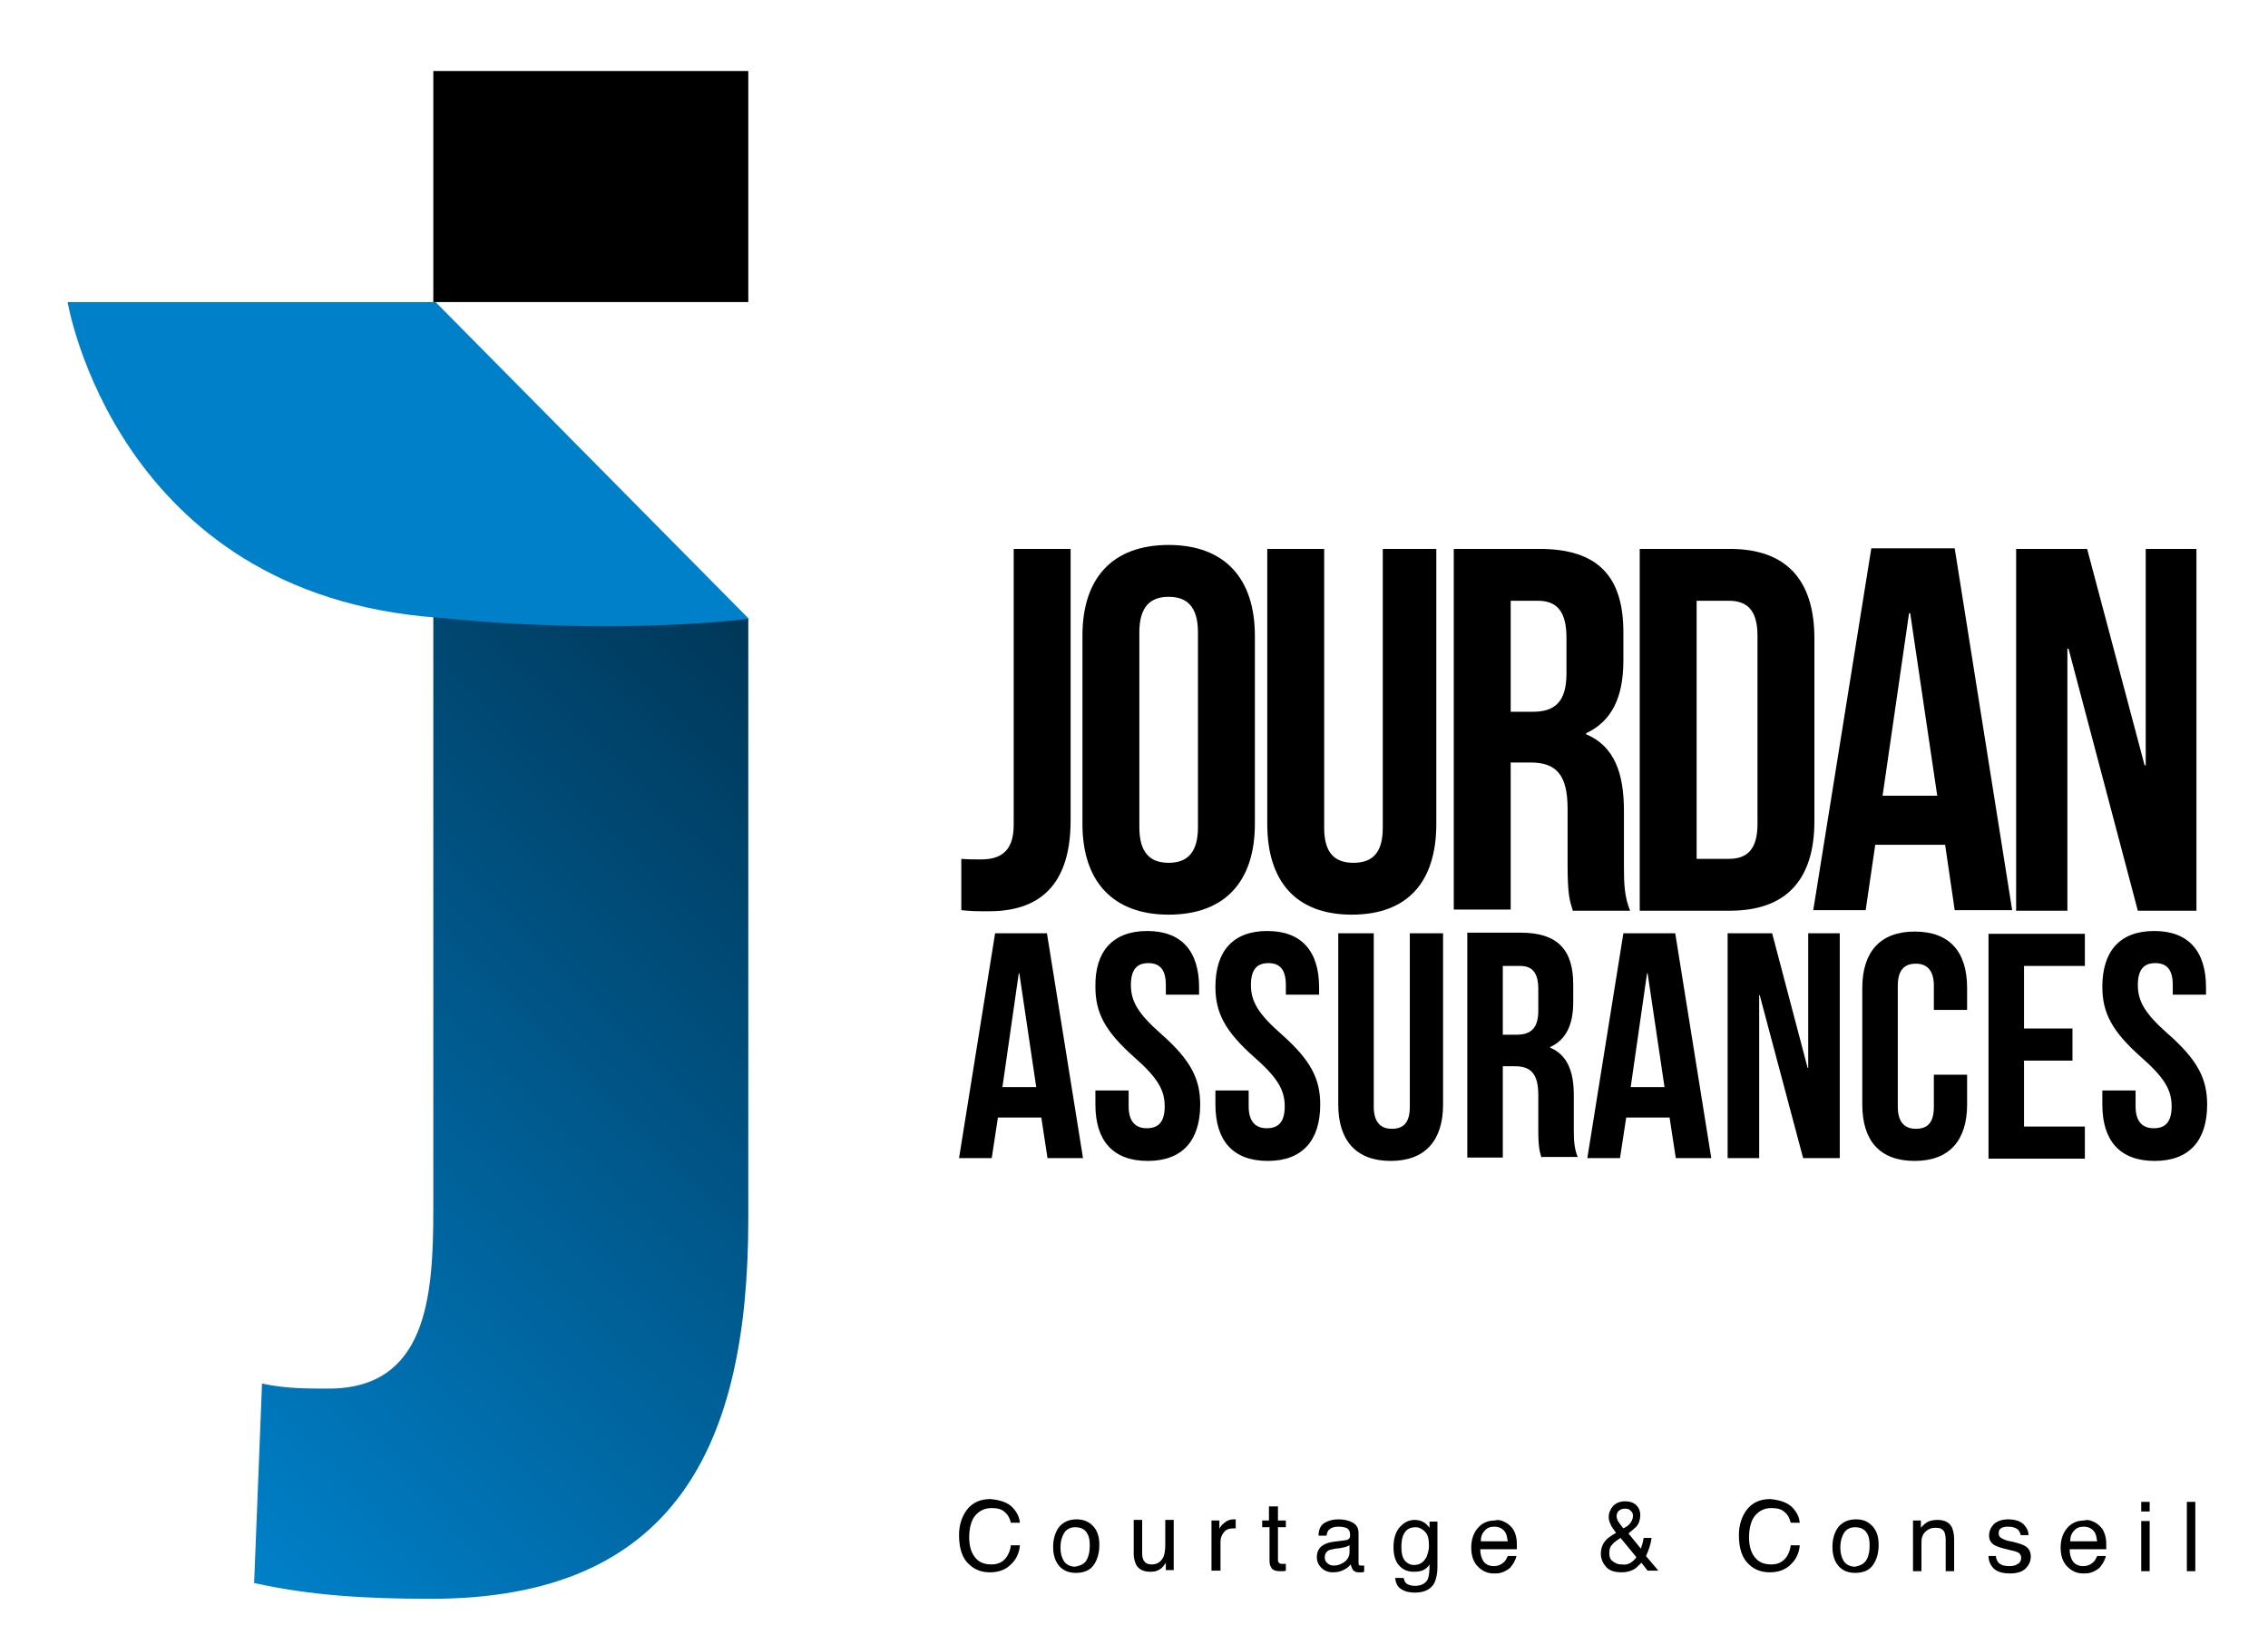 <?xml version="1.0" encoding="utf-8"?>
<!-- Generator: Adobe Illustrator 21.1.0, SVG Export Plug-In . SVG Version: 6.00 Build 0)  -->
<svg version="1.1" id="Calque_1" xmlns="http://www.w3.org/2000/svg" xmlns:xlink="http://www.w3.org/1999/xlink" x="0px" y="0px"
	 viewBox="0 0 402.5 290.1" style="enable-background:new 0 0 402.5 290.1;" xml:space="preserve">
<style type="text/css">
	.st0{fill:url(#SVGID_1_);}
	.st1{fill:#0080C9;}
</style>
<g>
	<path d="M170.6,152.4c1.1,0.1,2.4,0.1,3.5,0.1c3.2,0,5.8-1.2,5.8-6.1V97.4h10.1v48.2c0,12.8-6.9,16.1-14.5,16.1
		c-1.8,0-3.2,0-4.9-0.2V152.4z"/>
	<path d="M192.1,112.8c0-10.3,5.4-16.1,15.3-16.1c9.9,0,15.3,5.9,15.3,16.1v33.4c0,10.3-5.4,16.1-15.3,16.1
		c-9.9,0-15.3-5.9-15.3-16.1V112.8z M202.2,146.8c0,4.6,2,6.3,5.2,6.3c3.2,0,5.2-1.7,5.2-6.3v-34.6c0-4.6-2-6.3-5.2-6.3
		c-3.2,0-5.2,1.7-5.2,6.3V146.8z"/>
	<path d="M235,97.4v49.5c0,4.6,2,6.2,5.2,6.2s5.2-1.6,5.2-6.2V97.4h9.5v48.8c0,10.3-5.1,16.1-15,16.1s-15-5.9-15-16.1V97.4H235z"/>
	<path d="M279.1,161.5c-0.5-1.6-0.9-2.7-0.9-7.9v-10.1c0-6-2-8.2-6.6-8.2h-3.5v26.1H258V97.4h15.2c10.4,0,14.9,4.9,14.9,14.8v5
		c0,6.6-2.1,10.8-6.6,12.9v0.2c5,2.1,6.7,6.9,6.7,13.6v9.9c0,3.1,0.1,5.4,1.1,7.8H279.1z M268.1,106.6v19.7h3.9c3.8,0,6-1.6,6-6.8
		v-6.3c0-4.6-1.6-6.6-5.1-6.6H268.1z"/>
	<path d="M291,97.4H307c10.1,0,15,5.6,15,15.9v32.4c0,10.3-4.9,15.9-15,15.9H291V97.4z M301.1,106.6v45.8h5.7c3.2,0,5.1-1.6,5.1-6.2
		v-33.4c0-4.6-1.9-6.2-5.1-6.2H301.1z"/>
	<path d="M357.1,161.5h-10.2l-1.7-11.6h-12.4l-1.7,11.6h-9.3l10.3-64.2h14.8L357.1,161.5z M334.1,141.2h9.7l-4.8-32.4h-0.2
		L334.1,141.2z"/>
	<path d="M367.1,115.1h-0.2v46.5h-9.1V97.4h12.6l10.2,38.4h0.2V97.4h9v64.2h-10.4L367.1,115.1z"/>
	<path d="M192.2,205.5h-6.3l-1.1-7.2h-7.7l-1.1,7.2h-5.8l6.4-39.9h9.2L192.2,205.5z M177.9,192.9h6l-3-20.2h-0.1L177.9,192.9z"/>
	<path d="M203.6,165.2c6.1,0,9.2,3.6,9.2,10v1.3h-5.9v-1.7c0-2.8-1.1-3.9-3.1-3.9c-2,0-3.1,1.1-3.1,3.9c0,2.9,1.3,5.1,5.4,8.7
		c5.2,4.6,6.9,7.9,6.9,12.5c0,6.4-3.2,10-9.3,10c-6.2,0-9.3-3.6-9.3-10v-2.5h5.9v2.8c0,2.8,1.3,3.9,3.2,3.9c2,0,3.2-1,3.2-3.9
		c0-2.9-1.3-5.1-5.4-8.7c-5.2-4.6-6.9-7.9-6.9-12.5C194.3,168.8,197.5,165.2,203.6,165.2z"/>
	<path d="M224.9,165.2c6.1,0,9.2,3.6,9.2,10v1.3h-5.9v-1.7c0-2.8-1.1-3.9-3.1-3.9c-2,0-3.1,1.1-3.1,3.9c0,2.9,1.3,5.1,5.4,8.7
		c5.2,4.6,6.9,7.9,6.9,12.5c0,6.4-3.2,10-9.3,10c-6.2,0-9.3-3.6-9.3-10v-2.5h5.9v2.8c0,2.8,1.3,3.9,3.2,3.9c2,0,3.2-1,3.2-3.9
		c0-2.9-1.3-5.1-5.4-8.7c-5.2-4.6-6.9-7.9-6.9-12.5C215.7,168.8,218.8,165.2,224.9,165.2z"/>
	<path d="M243.8,165.6v30.8c0,2.8,1.3,3.9,3.2,3.9c2,0,3.2-1,3.2-3.9v-30.8h5.9V196c0,6.4-3.2,10-9.3,10s-9.3-3.6-9.3-10v-30.4
		H243.8z"/>
	<path d="M273.6,205.5c-0.3-1-0.6-1.7-0.6-4.9v-6.3c0-3.7-1.3-5.1-4.1-5.1h-2.2v16.2h-6.3v-39.9h9.5c6.5,0,9.3,3,9.3,9.2v3.1
		c0,4.1-1.3,6.7-4.1,8v0.1c3.1,1.3,4.2,4.3,4.2,8.4v6.2c0,1.9,0.1,3.4,0.7,4.8H273.6z M266.7,171.3v12.3h2.5c2.3,0,3.8-1,3.8-4.2
		v-3.9c0-2.8-1-4.1-3.2-4.1H266.7z"/>
	<path d="M303.7,205.5h-6.3l-1.1-7.2h-7.7l-1.1,7.2h-5.8l6.4-39.9h9.2L303.7,205.5z M289.4,192.9h6l-3-20.2h-0.1L289.4,192.9z"/>
	<path d="M312.3,176.6h-0.1v28.9h-5.6v-39.9h7.9l6.3,23.9h0.1v-23.9h5.6v39.9H320L312.3,176.6z"/>
	<path d="M349.1,190.7v5.3c0,6.4-3.2,10-9.3,10c-6.2,0-9.3-3.6-9.3-10v-20.7c0-6.4,3.2-10,9.3-10c6.2,0,9.3,3.6,9.3,10v3.9h-5.9
		v-4.3c0-2.8-1.3-3.9-3.2-3.9c-2,0-3.2,1.1-3.2,3.9v21.5c0,2.8,1.3,3.9,3.2,3.9c2,0,3.2-1,3.2-3.9v-5.7H349.1z"/>
	<path d="M359.2,182.5h8.6v5.7h-8.6v11.7H370v5.7h-17.1v-39.9H370v5.7h-10.8V182.5z"/>
	<path d="M382.3,165.2c6.1,0,9.2,3.6,9.2,10v1.3h-5.9v-1.7c0-2.8-1.1-3.9-3.1-3.9s-3.1,1.1-3.1,3.9c0,2.9,1.3,5.1,5.4,8.7
		c5.2,4.6,6.9,7.9,6.9,12.5c0,6.4-3.2,10-9.3,10c-6.2,0-9.3-3.6-9.3-10v-2.5h5.9v2.8c0,2.8,1.3,3.9,3.2,3.9c2,0,3.2-1,3.2-3.9
		c0-2.9-1.3-5.1-5.4-8.7c-5.2-4.6-6.9-7.9-6.9-12.5C373.1,168.8,376.2,165.2,382.3,165.2z"/>
</g>
<g>
	<path d="M179.6,267.4c0.8,0.8,1.3,1.7,1.4,2.8h-1.6c-0.2-0.8-0.5-1.4-1.1-1.9c-0.5-0.5-1.3-0.7-2.3-0.7c-1.2,0-2.1,0.4-2.9,1.3
		c-0.7,0.8-1.1,2.2-1.1,3.9c0,1.4,0.3,2.6,1,3.5c0.7,0.9,1.6,1.3,3,1.3c1.2,0,2.1-0.5,2.7-1.4c0.3-0.5,0.6-1.1,0.7-2h1.6
		c-0.1,1.3-0.6,2.4-1.4,3.2c-1,1.1-2.3,1.6-3.9,1.6c-1.4,0-2.6-0.4-3.6-1.3c-1.3-1.1-1.9-2.9-1.9-5.3c0-1.8,0.5-3.3,1.4-4.5
		c1-1.3,2.4-1.9,4.2-1.9C177.6,266.2,178.8,266.6,179.6,267.4z"/>
	<path d="M193.9,270.7c0.8,0.8,1.2,1.9,1.2,3.4c0,1.4-0.3,2.6-1,3.6s-1.8,1.4-3.2,1.4c-1.2,0-2.2-0.4-2.9-1.2
		c-0.7-0.8-1.1-1.9-1.1-3.4c0-1.5,0.4-2.7,1.1-3.6c0.8-0.9,1.8-1.3,3.1-1.3C192.1,269.6,193.1,269.9,193.9,270.7z M192.9,276.7
		c0.4-0.8,0.5-1.6,0.5-2.5c0-0.8-0.1-1.5-0.4-2c-0.4-0.8-1.1-1.2-2.2-1.2c-0.9,0-1.6,0.4-2,1.1c-0.4,0.7-0.6,1.5-0.6,2.5
		c0,1,0.2,1.7,0.6,2.4c0.4,0.6,1.1,1,2,1C191.9,277.8,192.6,277.4,192.9,276.7z"/>
	<path d="M202.7,269.8v5.9c0,0.5,0.1,0.8,0.2,1.1c0.3,0.5,0.7,0.8,1.5,0.8c1,0,1.7-0.5,2.1-1.4c0.2-0.5,0.3-1.2,0.3-2.1v-4.4h1.5
		v8.9h-1.4l0-1.3c-0.2,0.3-0.4,0.6-0.7,0.9c-0.6,0.5-1.2,0.7-2,0.7c-1.3,0-2.1-0.4-2.6-1.3c-0.2-0.5-0.4-1.1-0.4-1.8v-6.1H202.7z"/>
	<path d="M215,269.8h1.4v1.5c0.1-0.3,0.4-0.7,0.9-1.1c0.5-0.4,1-0.6,1.6-0.6c0,0,0.1,0,0.1,0c0.1,0,0.2,0,0.3,0v1.6
		c-0.1,0-0.2,0-0.2,0c-0.1,0-0.2,0-0.2,0c-0.8,0-1.3,0.2-1.7,0.7c-0.4,0.5-0.6,1-0.6,1.7v5.1H215V269.8z"/>
	<path d="M225.3,267.3h1.5v2.5h1.4v1.2h-1.4v5.8c0,0.3,0.1,0.5,0.3,0.6c0.1,0.1,0.3,0.1,0.6,0.1c0.1,0,0.2,0,0.2,0
		c0.1,0,0.2,0,0.3,0v1.2c-0.2,0.1-0.4,0.1-0.5,0.1c-0.2,0-0.4,0-0.6,0c-0.7,0-1.2-0.2-1.4-0.5c-0.3-0.4-0.4-0.8-0.4-1.4V271H224
		v-1.2h1.2V267.3z"/>
	<path d="M238.8,273.3c0.3,0,0.6-0.2,0.7-0.4c0.1-0.1,0.1-0.3,0.1-0.6c0-0.5-0.2-0.9-0.5-1.1c-0.4-0.2-0.9-0.3-1.6-0.3
		c-0.8,0-1.3,0.2-1.7,0.6c-0.2,0.2-0.3,0.6-0.4,1H234c0-1.1,0.4-1.9,1.1-2.3c0.7-0.4,1.5-0.6,2.4-0.6c1.1,0,1.9,0.2,2.6,0.6
		c0.7,0.4,1,1,1,1.9v5.2c0,0.2,0,0.3,0.1,0.4c0.1,0.1,0.2,0.1,0.4,0.1c0.1,0,0.1,0,0.2,0c0.1,0,0.2,0,0.3,0v1.1
		c-0.2,0.1-0.4,0.1-0.5,0.1c-0.1,0-0.3,0-0.5,0c-0.5,0-0.9-0.2-1.1-0.6c-0.1-0.2-0.2-0.5-0.3-0.8c-0.3,0.4-0.7,0.7-1.3,1
		c-0.6,0.3-1.2,0.4-1.9,0.4c-0.8,0-1.5-0.3-2-0.8c-0.5-0.5-0.8-1.1-0.8-1.9c0-0.8,0.3-1.5,0.8-1.9s1.2-0.7,2-0.8L238.8,273.3z
		 M235.6,277.4c0.3,0.3,0.7,0.4,1.1,0.4c0.5,0,1-0.1,1.5-0.4c0.8-0.4,1.3-1.1,1.3-2v-1.2c-0.2,0.1-0.4,0.2-0.7,0.3
		c-0.3,0.1-0.6,0.1-0.9,0.2l-0.9,0.1c-0.5,0.1-1,0.2-1.2,0.3c-0.5,0.3-0.7,0.7-0.7,1.3C235.1,276.8,235.3,277.2,235.6,277.4z"/>
	<path d="M252.8,270.2c0.3,0.2,0.6,0.5,0.9,0.9v-1.1h1.4v8.1c0,1.1-0.2,2-0.5,2.7c-0.6,1.2-1.8,1.8-3.5,1.8c-1,0-1.8-0.2-2.4-0.6
		c-0.7-0.4-1-1.1-1.1-2h1.5c0.1,0.4,0.2,0.7,0.4,0.9c0.3,0.3,0.9,0.5,1.6,0.5c1.1,0,1.9-0.4,2.3-1.2c0.2-0.5,0.3-1.3,0.3-2.6
		c-0.3,0.5-0.7,0.8-1.1,1c-0.4,0.2-1,0.3-1.7,0.3c-1,0-1.8-0.3-2.5-1c-0.7-0.7-1.1-1.8-1.1-3.4c0-1.5,0.4-2.7,1.1-3.5
		c0.7-0.8,1.6-1.3,2.6-1.3C251.6,269.7,252.2,269.8,252.8,270.2z M252.9,271.8c-0.5-0.5-1-0.8-1.7-0.8c-1.1,0-1.8,0.5-2.2,1.5
		c-0.2,0.5-0.3,1.2-0.3,2.1c0,1,0.2,1.8,0.6,2.3c0.4,0.5,1,0.8,1.6,0.8c1.1,0,1.8-0.5,2.3-1.5c0.2-0.6,0.4-1.2,0.4-1.9
		C253.6,273.1,253.4,272.3,252.9,271.8z"/>
	<path d="M267.1,270.1c0.6,0.3,1,0.7,1.4,1.2c0.3,0.5,0.5,1,0.6,1.6c0.1,0.4,0.1,1.1,0.1,2h-6.5c0,0.9,0.2,1.6,0.6,2.2
		c0.4,0.5,1,0.8,1.8,0.8c0.8,0,1.4-0.3,1.9-0.8c0.3-0.3,0.4-0.7,0.6-1h1.5c0,0.3-0.2,0.7-0.4,1.1c-0.2,0.4-0.5,0.7-0.7,1
		c-0.5,0.4-1,0.7-1.7,0.9c-0.4,0.1-0.8,0.1-1.2,0.1c-1.1,0-2-0.4-2.8-1.2c-0.8-0.8-1.2-1.9-1.2-3.4c0-1.4,0.4-2.6,1.2-3.5
		c0.8-0.9,1.8-1.3,3-1.3C265.9,269.6,266.5,269.8,267.1,270.1z M267.6,273.6c-0.1-0.7-0.2-1.2-0.4-1.6c-0.4-0.7-1.1-1.1-2-1.1
		c-0.7,0-1.3,0.2-1.7,0.7c-0.5,0.5-0.7,1.1-0.7,1.9H267.6z"/>
	<path d="M285.8,270.4c-0.2-0.4-0.3-0.8-0.3-1.2c0-0.8,0.3-1.4,0.8-2c0.5-0.5,1.2-0.8,2.1-0.8c0.8,0,1.5,0.2,2,0.7s0.7,1.1,0.7,1.7
		c0,0.8-0.2,1.5-0.7,2.1c-0.3,0.3-0.8,0.7-1.4,1.2l2.2,2.7c0.1-0.4,0.3-0.8,0.3-1c0.1-0.2,0.1-0.5,0.2-0.9h1.4
		c-0.1,0.8-0.3,1.5-0.6,2.3c-0.3,0.7-0.4,1-0.4,0.9l2.2,2.6h-1.9l-1.1-1.4c-0.5,0.5-0.9,0.9-1.2,1.1c-0.7,0.4-1.4,0.6-2.3,0.6
		c-1.3,0-2.2-0.3-2.8-1c-0.6-0.7-0.9-1.5-0.9-2.3c0-0.9,0.3-1.7,0.8-2.3c0.3-0.4,1-0.9,1.9-1.4C286.3,271.3,285.9,270.8,285.8,270.4
		z M289.4,277.3c0.4-0.3,0.8-0.6,1-1l-2.8-3.4c-0.8,0.5-1.3,0.9-1.5,1.2c-0.4,0.4-0.5,0.9-0.5,1.5c0,0.7,0.2,1.2,0.7,1.5
		c0.5,0.4,1,0.5,1.5,0.5C288.4,277.7,288.9,277.6,289.4,277.3z M289.3,270.3c0.3-0.4,0.5-0.8,0.5-1.3c0-0.4-0.1-0.7-0.4-0.9
		c-0.2-0.3-0.6-0.4-1-0.4c-0.6,0-1,0.2-1.3,0.6c-0.1,0.2-0.2,0.4-0.2,0.7c0,0.3,0.1,0.7,0.3,1c0.2,0.3,0.5,0.7,0.9,1.2
		C288.7,270.9,289.1,270.6,289.3,270.3z"/>
	<path d="M318,267.4c0.8,0.8,1.3,1.7,1.4,2.8h-1.6c-0.2-0.8-0.5-1.4-1.1-1.9c-0.5-0.5-1.3-0.7-2.3-0.7c-1.2,0-2.1,0.4-2.9,1.3
		c-0.7,0.8-1.1,2.2-1.1,3.9c0,1.4,0.3,2.6,1,3.5c0.7,0.9,1.6,1.3,3,1.3c1.2,0,2.1-0.5,2.7-1.4c0.3-0.5,0.6-1.1,0.7-2h1.6
		c-0.1,1.3-0.6,2.4-1.4,3.2c-1,1.1-2.3,1.6-3.9,1.6c-1.4,0-2.6-0.4-3.6-1.3c-1.3-1.1-1.9-2.9-1.9-5.3c0-1.8,0.5-3.3,1.4-4.5
		c1-1.3,2.4-1.9,4.2-1.9C316,266.2,317.1,266.6,318,267.4z"/>
	<path d="M332.2,270.7c0.8,0.8,1.2,1.9,1.2,3.4c0,1.4-0.3,2.6-1,3.6s-1.8,1.4-3.2,1.4c-1.2,0-2.2-0.4-2.9-1.2
		c-0.7-0.8-1.1-1.9-1.1-3.4c0-1.5,0.4-2.7,1.1-3.6c0.8-0.9,1.8-1.3,3.1-1.3C330.5,269.6,331.4,269.9,332.2,270.7z M331.3,276.7
		c0.4-0.8,0.5-1.6,0.5-2.5c0-0.8-0.1-1.5-0.4-2c-0.4-0.8-1.1-1.2-2.2-1.2c-0.9,0-1.6,0.4-2,1.1c-0.4,0.7-0.6,1.5-0.6,2.5
		c0,1,0.2,1.7,0.6,2.4c0.4,0.6,1.1,1,2,1C330.3,277.8,330.9,277.4,331.3,276.7z"/>
	<path d="M339.5,269.8h1.4v1.3c0.4-0.5,0.9-0.9,1.3-1.1c0.5-0.2,1-0.3,1.6-0.3c1.3,0,2.1,0.4,2.6,1.3c0.2,0.5,0.4,1.2,0.4,2.1v5.7
		h-1.5v-5.6c0-0.5-0.1-1-0.2-1.3c-0.3-0.6-0.8-0.8-1.5-0.8c-0.4,0-0.6,0-0.9,0.1c-0.4,0.1-0.8,0.4-1.1,0.7c-0.3,0.3-0.4,0.6-0.5,0.9
		s-0.1,0.8-0.1,1.3v4.7h-1.5V269.8z"/>
	<path d="M354.2,276c0,0.5,0.2,0.9,0.4,1.2c0.4,0.5,1.1,0.7,2,0.7c0.6,0,1.1-0.1,1.5-0.4c0.4-0.2,0.6-0.6,0.6-1.1
		c0-0.4-0.2-0.7-0.5-0.9c-0.2-0.1-0.7-0.3-1.3-0.4l-1.2-0.3c-0.8-0.2-1.3-0.4-1.7-0.6c-0.7-0.4-1-1-1-1.7c0-0.8,0.3-1.5,0.9-2.1
		c0.6-0.5,1.4-0.8,2.5-0.8c1.4,0,2.4,0.4,3,1.2c0.4,0.5,0.6,1,0.6,1.6h-1.4c0-0.3-0.2-0.6-0.4-0.9c-0.4-0.4-1-0.6-1.8-0.6
		c-0.6,0-1,0.1-1.3,0.3c-0.3,0.2-0.4,0.5-0.4,0.9c0,0.4,0.2,0.7,0.6,0.9c0.2,0.1,0.6,0.3,1,0.4l1,0.2c1.1,0.3,1.8,0.5,2.2,0.8
		c0.6,0.4,0.9,1,0.9,1.8c0,0.8-0.3,1.5-0.9,2.1c-0.6,0.6-1.5,0.9-2.8,0.9c-1.3,0-2.3-0.3-2.9-0.9c-0.6-0.6-0.9-1.4-0.9-2.2H354.2z"
		/>
	<path d="M371.7,270.1c0.6,0.3,1,0.7,1.4,1.2c0.3,0.5,0.5,1,0.6,1.6c0.1,0.4,0.1,1.1,0.1,2h-6.5c0,0.9,0.2,1.6,0.6,2.2
		c0.4,0.5,1,0.8,1.8,0.8c0.8,0,1.4-0.3,1.9-0.8c0.3-0.3,0.4-0.7,0.6-1h1.5c0,0.3-0.2,0.7-0.4,1.1c-0.2,0.4-0.5,0.7-0.7,1
		c-0.5,0.4-1,0.7-1.7,0.9c-0.4,0.1-0.8,0.1-1.2,0.1c-1.1,0-2-0.4-2.8-1.2c-0.8-0.8-1.2-1.9-1.2-3.4c0-1.4,0.4-2.6,1.2-3.5
		c0.8-0.9,1.8-1.3,3-1.3C370.5,269.6,371.1,269.8,371.7,270.1z M372.2,273.6c-0.1-0.7-0.2-1.2-0.4-1.6c-0.4-0.7-1.1-1.1-2-1.1
		c-0.7,0-1.3,0.2-1.7,0.7c-0.5,0.5-0.7,1.1-0.7,1.9H372.2z"/>
	<path d="M380,266.5h1.5v1.7H380V266.5z M380,269.9h1.5v8.9H380V269.9z"/>
	<path d="M388.1,266.5h1.5v12.3h-1.5V266.5z"/>
</g>
<g>
	<linearGradient id="SVGID_1_" gradientUnits="userSpaceOnUse" x1="24.795" y1="260.527" x2="154.197" y2="131.124">
		<stop  offset="0" style="stop-color:#0080C9"/>
		<stop  offset="1" style="stop-color:#003758"/>
	</linearGradient>
	<path class="st0" d="M46.5,245.5c4,0.9,8.1,0.9,11.8,0.9c17.4,0,18.6-16.2,18.6-31.7V106.9l55.9,2.9v106.5
		c0,40.4-13.1,67.4-56.3,67.4c-11.8,0-21.4-0.6-31.4-2.8L46.5,245.5z M92.1,104.6"/>
</g>
<path class="st1" d="M132.9,109.8L77.3,53.6H12c0,0,8.6,51.9,65.7,56c0,0,0,0,0,0C109.9,112.9,132.9,109.8,132.9,109.8z"/>
<rect x="76.9" y="12.6" width="55.9" height="41"/>
</svg>
